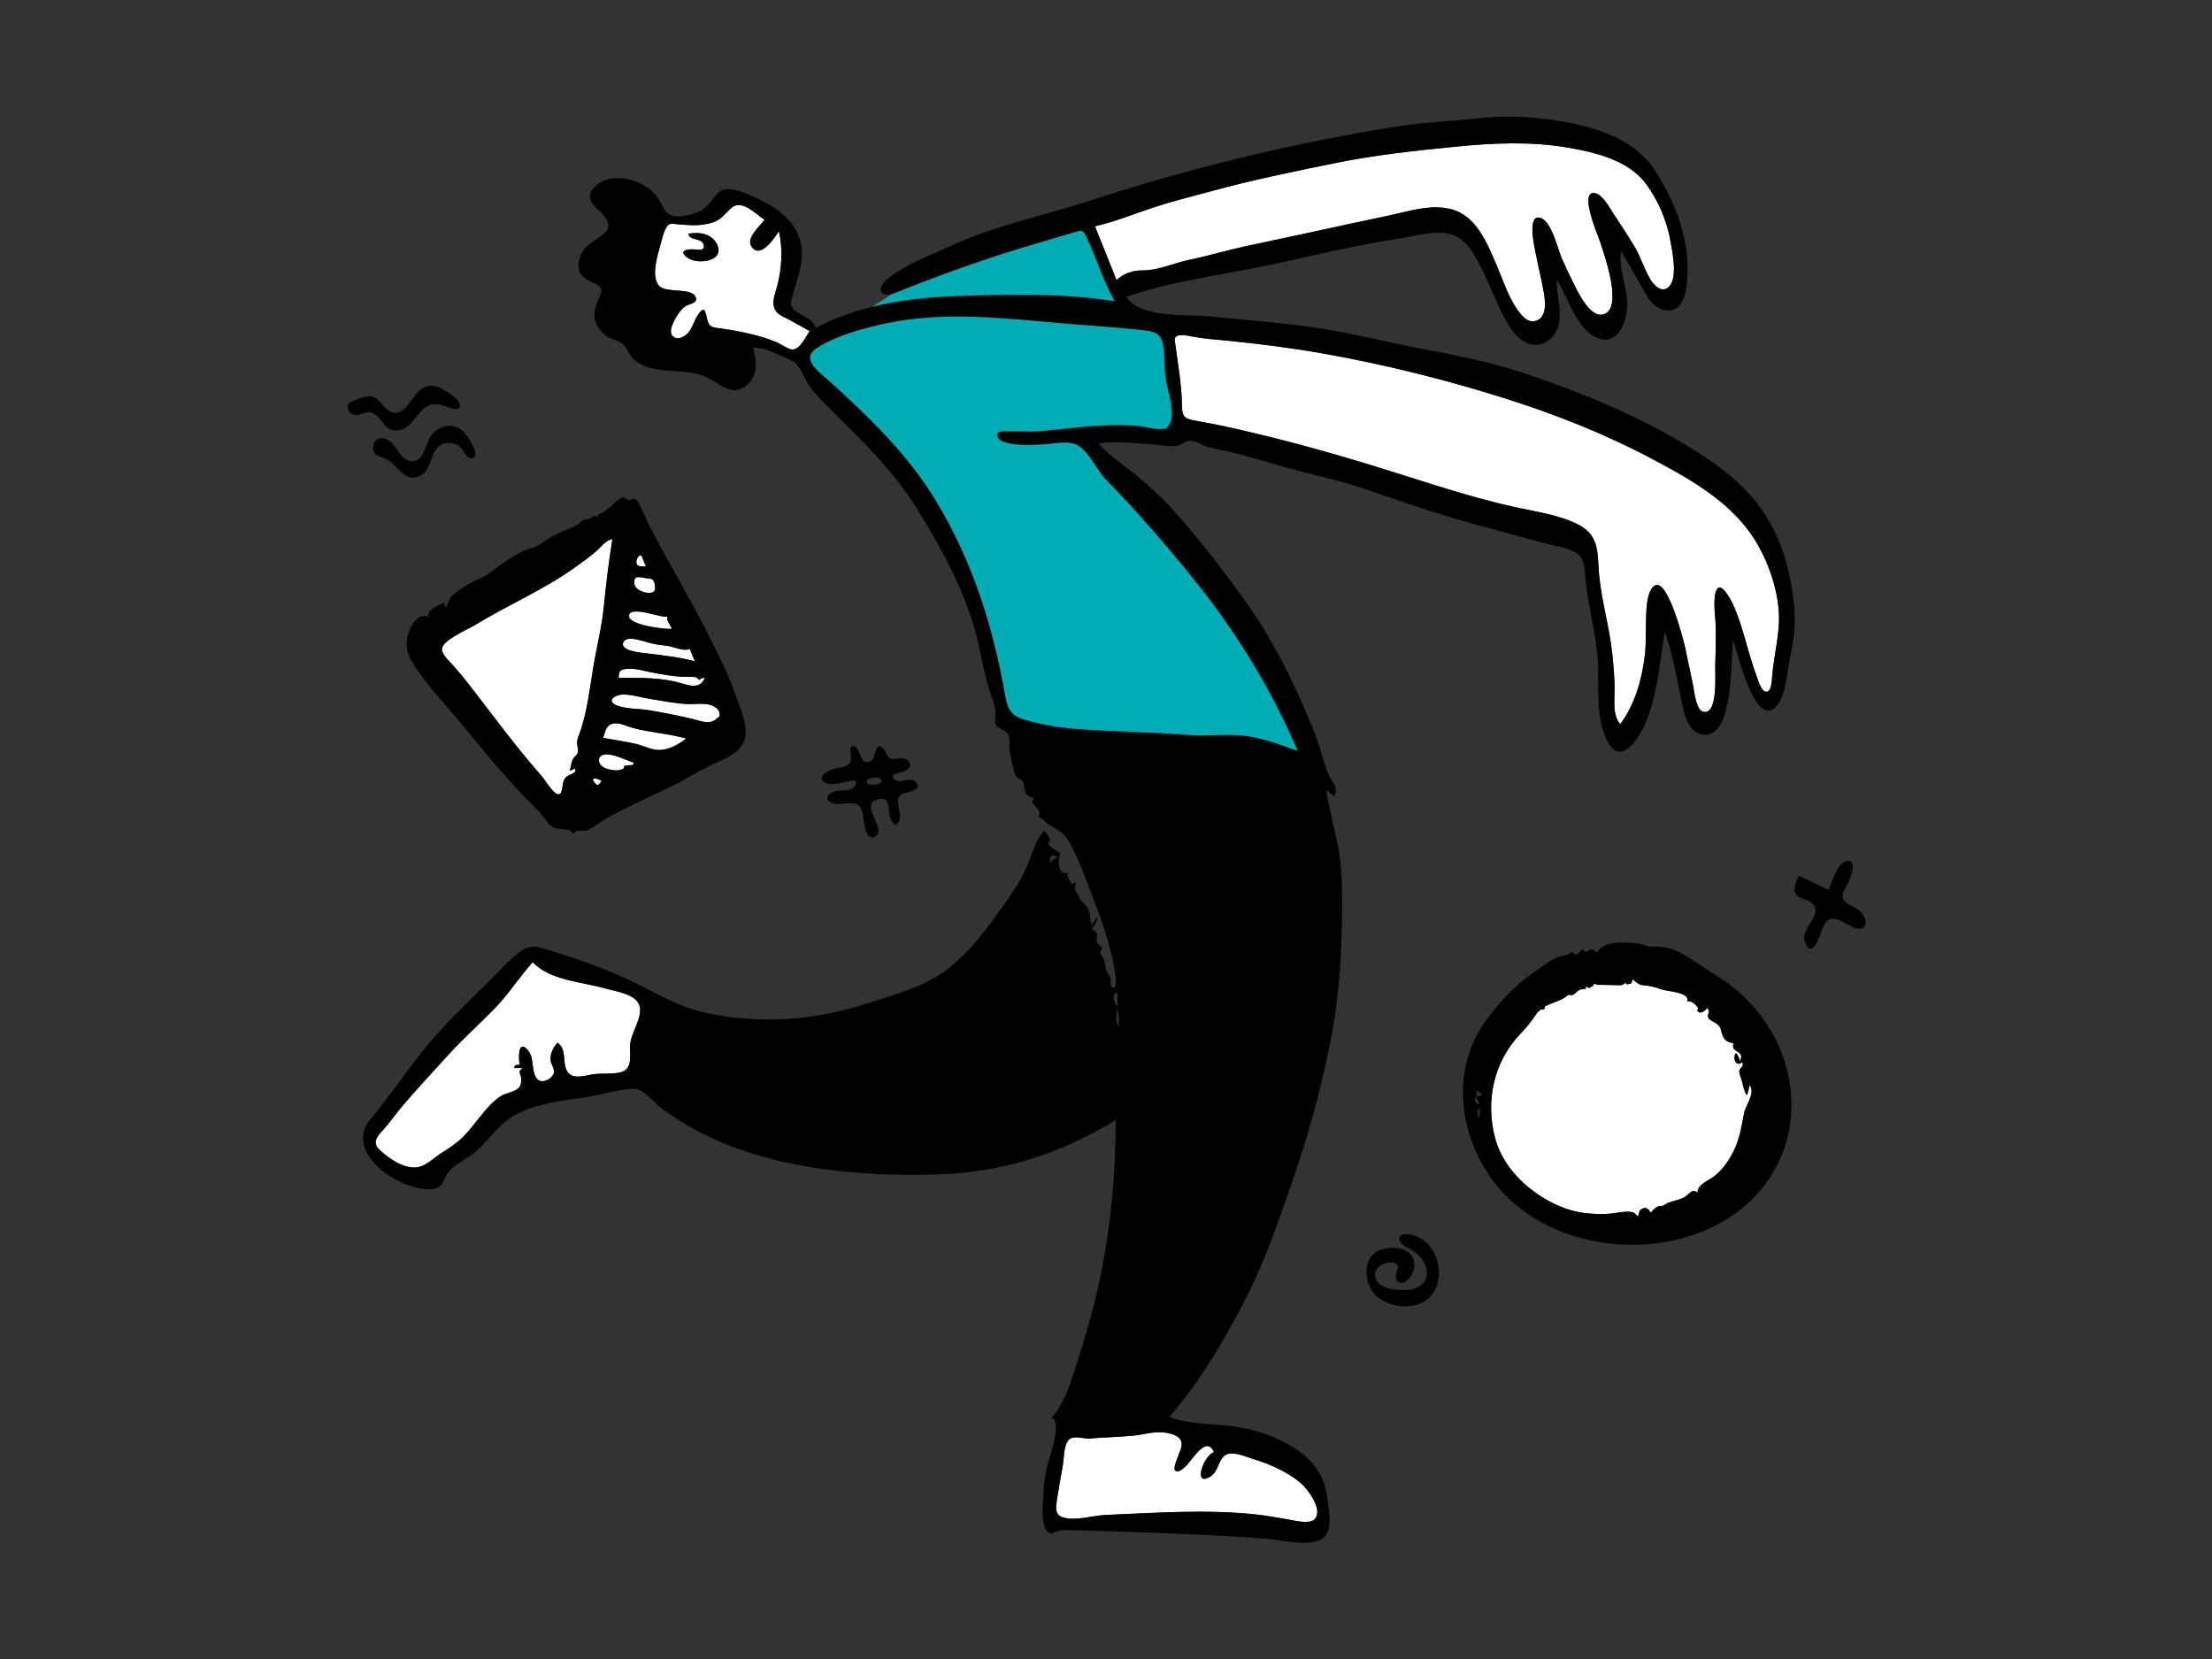 <?xml version="1.0" encoding="UTF-8" standalone="no"?>
<!DOCTYPE svg PUBLIC "-//W3C//DTD SVG 1.1//EN" "http://www.w3.org/Graphics/SVG/1.1/DTD/svg11.dtd">
<svg width="100%" height="100%" viewBox="0 0 1024 768" version="1.1" xmlns="http://www.w3.org/2000/svg" xmlns:xlink="http://www.w3.org/1999/xlink" xml:space="preserve" xmlns:serif="http://www.serif.com/" style="fill-rule:evenodd;clip-rule:evenodd;stroke-linejoin:round;stroke-miterlimit:2;">
    <rect x="0" y="0" width="1024" height="768" fill="#333333" stroke="none"/>
    <g transform="matrix(-1,0,0,1,1024.67,0)">
        <path d="M525.318,94.758L516.035,119.332L510.086,135.078C509.382,136.939 508.991,138.848 507.631,140.14C504.425,143.182 498.671,145.118 494.818,147.258L487.074,151.56C485.743,152.3 482.792,153.23 481.859,154.457C480.833,155.81 481.318,158.295 481.318,160.167L481.318,206.757L521.318,201.757L468.027,263.247C463.649,268.298 458.334,273.16 455.072,279.037C448.13,291.547 441.344,304.147 434.482,316.701L415.318,351.757L472.787,349.311C487.666,348.678 502.951,349.631 517.287,345.413C529.105,341.937 540.922,338.463 552.74,334.986C554.312,334.523 559.208,334 560.322,332.736C561.365,331.55 561.343,327.073 561.638,325.557C567.216,296.887 574.317,265.293 590.597,240.614C602.269,222.924 618.019,207.434 632.443,192.007C638.073,185.987 643.801,180.037 649.231,173.833C650.622,172.244 652.631,170.441 653.551,168.511C654.145,167.264 654.975,164.888 654.606,163.781C654.446,163.301 650.735,161.579 650.203,161.237C646.442,158.82 642.714,156.352 638.978,153.897C628.48,146.994 617.992,140.075 607.434,133.265C599.203,127.955 590.995,122.325 582.313,117.762C573.314,113.032 563.403,109.703 553.968,105.966C544.433,102.19 534.883,98.454 525.318,94.757" style="fill:rgb(0,173,181);"/>
        <g transform="matrix(-1,0,0,1,1024.67,0)">
            <path d="M504.557,665.93C511.394,665.288 518.277,665.277 525.107,664.546C529.561,664.068 533.98,662.64 538.485,663.086C541.39,663.374 546.24,664.316 546.988,667.774C547.401,669.685 545.964,672.365 545.396,674.127C545.022,675.287 543.006,679.551 544.016,680.741C545.364,682.331 548.47,679.17 549.426,678.21C552.109,675.515 558.58,664.296 561.976,672.242C556.919,674.038 552.186,688.627 560.276,683.542C563.768,681.346 563.671,677.479 566.108,674.582C569.284,670.805 576.006,674.182 580.038,675.385C587.583,677.635 596.14,681.371 602.157,686.553C605.399,689.344 612.937,699.229 608.403,703.463C605.993,705.712 598.844,703.827 596.176,703.376C591.114,702.522 586.113,701.578 580.999,701.044C569.678,699.861 558.279,699.679 546.906,699.909C535.172,700.147 523.453,700.833 511.729,701.326C505.794,701.576 497.658,704.325 491.964,702.399C488.112,701.096 488.775,697.634 489.312,694.226C490.131,689.028 490.992,683.838 491.964,678.665C492.552,675.535 492.353,668.791 494.836,666.474C497.253,664.22 501.683,666.2 504.557,665.93Z" style="fill:white;"/>
        </g>
        <g transform="matrix(-1,0,0,1,1024.67,0)">
            <path d="M175.762,532.342C171.922,528.725 174.804,525.915 177.538,522.862C180.613,519.425 183.223,515.632 186.197,512.112C193.009,504.043 200.307,496.352 207.377,488.51C214.17,480.975 221.728,474.288 228.805,467.045C235.355,460.339 240.379,452.363 246.625,445.397C254.478,453.927 269.545,454.513 280.108,457.56C284.73,458.893 294.399,460.08 296.053,465.573C297.593,470.689 292.468,477.728 291.805,482.798C291.187,487.532 293.52,494.866 287.273,496.408C283.136,497.43 278.247,496.652 273.923,497.42C270.316,498.06 265.041,499.759 262.671,496.119C260.053,492.097 262.657,485.762 258.063,482.701C255.969,485.147 254.527,487.938 254.955,491.167C255.151,492.623 256.786,494.942 256.461,496.427C255.738,499.733 250.381,502.166 248.361,499.161C245.724,495.237 247.587,489.226 243.863,485.603C239.567,481.423 240.091,490.646 240.605,493.003C239.499,492.812 238.015,492.934 238.089,494.422L241.939,494.422C239.46,496.437 240.943,496.275 241.239,499.022C241.375,500.296 241.307,501.969 240.567,503.072C238.917,505.531 234.275,505.861 231.897,507.401C224.821,511.983 220.285,520.531 214.294,526.383C211.291,529.316 207.961,531.516 204.419,533.716C201.404,535.588 198.577,538.491 195.267,539.813C188.677,542.446 180.34,536.656 175.762,532.342Z" style="fill:white;"/>
        </g>
        <g transform="matrix(-1,0,0,1,1024.67,0)">
            <path d="M297.234,257.846C297.786,259.284 298.369,260.712 298.983,262.124C296.776,262.124 294.485,262.778 294.586,259.756C294.624,258.619 296.431,255.612 297.234,257.846Z" style="fill:white;"/>
        </g>
        <g transform="matrix(-1,0,0,1,1024.67,0)">
            <path d="M303.299,272.163C303.662,276.362 294.229,274.263 293.662,270.379C293,265.844 296.498,267.335 299.043,267.634C302.379,268.026 302.938,268.003 303.299,272.163Z" style="fill:white;"/>
        </g>
        <g transform="matrix(-1,0,0,1,1024.67,0)">
            <path d="M308.996,285.13C308.396,287.396 310.303,289.143 311.02,291.096C307.959,291.467 290.933,289.356 291.171,285.116C291.48,279.591 308.448,287.193 308.996,285.13Z" style="fill:white;"/>
        </g>
        <g transform="matrix(-1,0,0,1,1024.67,0)">
            <path d="M319.288,300.289L321.673,306.146C314.372,304.179 306.587,303.356 299.084,302.429C297.295,302.208 286.01,301.389 288.796,296.926C290.615,294.013 298.456,297.059 300.826,297.669C303.499,298.356 306.094,298.659 308.852,298.951C311.392,299.219 317.168,301.903 319.288,300.289Z" style="fill:white;"/>
        </g>
        <g transform="matrix(-1,0,0,1,1024.67,0)">
            <path d="M323.851,314.762L323.85,314.763C323.851,314.763 323.851,314.763 323.851,314.762L324.631,313.968L326.343,313.8C323.604,320.12 317.578,316.614 312.11,315.438C303.711,313.628 294.908,313.808 286.361,313.808C286.581,310.577 286.933,309.891 290.281,309.617C294.148,309.3 297.975,310.565 301.732,311.299C306.343,312.2 311.077,313.018 315.773,313.283C317.811,313.398 319.858,313.258 321.893,313.435C322.307,313.473 323.856,314.722 323.851,314.762Z" style="fill:white;"/>
        </g>
        <g transform="matrix(-1,0,0,1,1024.67,0)">
            <path d="M320.71,332.852C314.023,331.253 307.271,329.949 300.495,328.793C295.911,328.012 289.566,328.288 285.336,326.482C280.69,324.5 284.536,321.783 287.724,321.562C291.853,321.276 296.026,322.726 300.066,323.379C305.901,324.323 311.904,325.549 317.804,325.916C321.502,326.147 326.383,325.132 329.865,326.702C331.345,327.37 333.068,328.592 333.135,330.489C333.199,332.289 332.725,331.705 332.183,332.289C328.827,335.908 324.725,333.812 320.71,332.852Z" style="fill:white;"/>
        </g>
        <g transform="matrix(-1,0,0,1,1024.67,0)">
            <path d="M294.579,344.436C289.503,343.25 284.339,342.521 279.213,341.599C280.173,338.869 280.375,335.869 283.578,335.003C286.461,334.224 289.976,336.157 292.651,336.89C300.867,339.142 309.49,339.562 317.713,341.89C314.426,344.38 310.805,346.541 306.638,347.099C302.199,347.696 298.757,345.413 294.579,344.436Z" style="fill:white;"/>
        </g>
        <g transform="matrix(-1,0,0,1,1024.67,0)">
            <path d="M281.163,355.976C276.006,354.554 275.742,348.717 281.476,349.233C285.602,349.605 289.445,351.812 293.353,353.008C293.178,355.01 291.378,353.864 290.35,354.387C290.048,354.542 289.509,354.338 289.156,354.502C288.752,354.691 289.01,355.612 288.786,355.731C286.425,356.991 284.225,356.82 281.163,355.976Z" style="fill:white;"/>
        </g>
        <g transform="matrix(-1,0,0,1,1024.67,0)">
            <path d="M276.891,363.399C275.71,363.876 271.471,357.939 278.496,361.419C278.118,362.192 277.569,362.869 276.891,363.399Z" style="fill:white;"/>
        </g>
        <g transform="matrix(-1,0,0,1,1024.67,0)">
            <path d="M265.655,263.031C269.228,260.493 272.824,257.916 276.136,255.04C278.243,253.21 280.533,249.973 283.511,249.555C281.843,259.839 280.591,270.185 279.571,280.552C278.604,290.367 276.144,299.77 274.564,309.477C272.967,319.287 271.848,328.872 268.729,338.38C268.203,339.984 267.322,341.592 267.169,343.292C267.014,344.996 267.94,346.918 267.394,348.572C266.999,349.769 265.86,350.272 265.277,351.335C264.339,353.046 264.385,355.029 263.759,356.839C264.565,356.478 265.371,356.115 266.176,355.753C267.384,358.018 263.237,358.6 262.164,359.656C260.078,361.706 260.738,364.177 259.938,366.376C258.173,371.226 252.706,361.461 250.891,359.416C238.837,345.82 228.363,331.37 217.241,317.055C214.83,313.949 212.316,310.925 209.701,307.988C208.164,306.263 204.654,303.143 204.588,300.653C204.474,296.396 216.154,291.631 219.904,289.336C234.882,280.167 251.322,273.212 265.655,263.031Z" style="fill:white;"/>
        </g>
        <g transform="matrix(-1,0,0,1,1024.67,0)">
            <path d="M692.237,527.269C687.487,510.037 691.347,491.573 703.907,478.513C706.797,475.509 708.827,472.898 711.115,469.537C712.125,468.054 712.419,468.088 713.459,467.217C714.611,467.606 715.204,467.139 715.237,465.817C716.332,465.323 717.437,464.846 718.547,464.388C720.217,463.681 722.085,463.133 723.67,462.238C724.53,461.655 725.378,461.054 726.213,460.435C727.091,460.89 727.912,460.808 728.678,460.187C729.843,459.584 730.044,458.72 731.307,458.179C732.69,457.587 734,458.723 734.457,456.54C735.997,458.257 736.094,456.687 737.347,456.53C737.569,456.109 737.793,455.688 738.016,455.268C738.541,455.588 739.123,455.804 739.73,455.905C742.095,455.854 744.583,456.055 746.993,456.008C748.02,455.987 749.132,456.115 750.112,456.064C750.758,456.088 751.306,455.888 751.754,455.462C752.204,454.891 752.644,454.974 753.073,455.71C754.858,455.267 755.462,455.819 755.671,453.308C758.139,455.063 758.284,455.917 761.199,456.147C764.117,456.377 766.452,457.028 769.204,458.019C771.95,459.009 782.672,459.341 780.994,463.536C783.113,463.23 784.515,464.658 785.768,466.114C786.614,467.098 785.451,467.401 785.728,467.828C787.111,469.97 789.637,467.719 790.285,466.582C792.204,468.519 790.014,469.132 790.874,471.199C791.319,472.269 793.751,473.204 794.611,473.854C797.111,475.746 796.301,476.37 797.403,479.233C798.393,481.806 799.889,482.462 802.493,482.963C800.932,487.661 808.067,485.985 805.489,491.189C805.038,489.823 804.679,488.57 803.701,487.467C801.72,489.464 803.836,494.474 806.458,491.621C807.722,493.879 805.442,493.979 805.145,495.821C804.999,496.721 806.285,499.753 806.507,500.786C806.959,502.895 807.509,505.051 808.509,506.978C809.62,505.54 809.306,503.916 809.975,502.33C812.783,506.112 808.107,511.53 807.393,515.278C806.371,520.642 805.642,525.632 803.458,530.837C801.41,535.718 798.144,540.764 794.036,544.172C791.407,546.353 785.798,548.08 785.796,552.244C783.526,549.752 781.892,552.995 779.908,554.15C777.64,555.473 774.798,555.852 772.34,556.774C771.741,556.998 769.828,558.228 769.51,558.326C769.582,558.304 767.823,558.371 767.879,558.344C766.1,559.189 765.538,559.932 764.165,561.355C763.116,559.79 762.238,558.474 760.123,559.604C758.428,560.51 759.04,561.602 758.195,563.158C756.285,561.206 756.389,561.106 754.084,560.961C751.088,560.773 747.426,561.784 744.314,561.926C736.245,562.294 728.899,561.468 721.427,558.168C708.424,552.423 696.113,541.332 692.237,527.269Z" style="fill:white;"/>
        </g>
        <g transform="matrix(-1,0,0,1,1024.67,0)">
            <path d="M543.829,157.659C543.298,153.695 550.282,155.471 552.218,155.845C557.347,156.834 562.545,157.138 567.742,157.658C582.526,159.138 597.387,160.985 612.022,163.565C640.788,168.639 669.382,175.769 697.23,184.581C720.385,191.908 743.056,200.902 764.53,212.286C783.294,222.235 802.884,233.157 813.733,252.179C818.863,261.176 822.489,271.81 823.403,282.155C824.308,292.398 821.309,302.466 820.421,312.605C820.268,314.354 820.289,320.342 817.614,320.222C815.208,320.115 813.69,314.317 813.044,312.595C809.16,302.243 807.201,291.338 802.87,281.148C801.156,277.112 795.059,265.688 793.815,276.531C793.307,280.947 794.161,285.737 794.265,290.151C794.408,296.266 794.256,302.383 794.032,308.493C793.92,311.52 795.473,331.401 788.398,329.487C784.984,328.564 784.25,319.301 783.678,316.753C782.388,311.004 781.32,305.208 780.025,299.46C779.255,296.045 771.158,264.065 764.932,272.045C762.068,275.718 762.166,282.711 762.015,287.108C761.828,292.569 762.087,298.049 761.433,303.485C760.088,314.668 756.853,326.144 750.028,335.268C746.626,331.009 747.351,325.413 747.43,320.352C747.523,314.415 746.962,308.481 746.346,302.581C745.058,290.233 741.395,278.273 740.254,265.921C739.4,256.676 740.652,248.259 731.138,243.125C722.294,238.354 710.932,236.902 701.222,234.747C678.649,229.739 656.935,222.131 634.858,215.369C612.142,208.413 589.362,202.233 566.144,197.201C561.332,196.159 556.464,195.411 551.674,194.407C547.612,193.555 547.25,191.641 547.182,187.821C547.002,177.707 545.177,167.694 543.829,157.659Z" style="fill:white;"/>
        </g>
        <g transform="matrix(-1,0,0,1,1024.67,0)">
            <path d="M528.87,125.185C524.442,125.148 520.09,126.56 516.9,129.715L506.903,104.769C516.376,102.598 525.37,98.848 534.586,95.835C543.255,93 552.175,90.859 560.969,88.444C579.636,83.318 598.605,79.473 617.565,75.597C636.376,71.751 655.17,69.737 674.255,67.857C691.225,66.184 708.359,65.411 725.258,68.237C738.35,70.426 753.92,74.067 762.17,85.335C767.661,92.834 771.664,102.238 773.274,111.411C774.14,116.345 777.071,129.393 772.126,133.145C768.954,135.552 765.705,132.086 764.113,129.485C761.088,124.543 759.529,118.835 756.478,113.82C753.512,108.944 750.371,104.152 747.22,99.392C745.443,96.709 742.048,90.236 738.563,89.469C730.38,87.671 740.075,109.673 740.967,112.573C742.593,117.858 751.741,142.933 742.203,145.535C735.538,147.353 729.518,133.257 727.408,129.037C725.828,125.868 724.333,122.658 722.925,119.409C721.03,115.045 718.38,102.827 713.37,100.972C706.618,98.472 710.4,114.624 710.888,117.092C712.1,123.207 713.612,129.278 714.68,135.421C715.417,139.654 716.336,147.312 710.549,148.654C707.434,149.377 704.992,146.715 703.274,144.483C698.449,138.223 696.025,130.204 692.931,123.01C688.551,112.825 683.513,99.774 671.583,96.792C663.713,94.825 655.407,96.861 647.717,98.687C640.53,100.394 633.28,101.777 626.066,103.366C609.446,107.026 592.801,110.519 576.166,114.099C567.671,115.928 559.36,118.463 550.85,120.215C543.702,121.685 536.207,125.243 528.87,125.185Z" style="fill:white;"/>
        </g>
        <g transform="matrix(-1,0,0,1,1024.67,0)">
            <path d="M365.547,148.097C368.659,149.799 371.747,151.544 374.844,153.273C372.979,155.794 370.474,161.837 366.861,161.797C364.911,161.774 361.796,159.435 359.999,158.663C357.21,157.463 354.372,156.436 351.444,155.63C345.731,154.057 339.801,152.903 333.931,152.083C330.586,151.618 328.402,151.868 327.48,148.238C326.59,144.743 326.395,140.872 323.13,145.738C321.351,148.39 320.659,151.719 318.527,154.154C316.921,155.988 313.229,157.9 311.237,155.378C309.795,153.556 311.083,150.609 311.93,148.826C313.074,146.415 314.815,143.716 316.92,142.02C318.62,140.65 323.068,140.552 322.136,137.782C320.427,132.705 308.121,136.077 304.95,132.144C301.33,127.654 304.387,118.21 305.707,113.417C306.377,110.986 306.97,108.184 308.117,105.92C309.579,103.04 310.479,103.539 314.219,103.855C319.561,104.307 324.486,104.682 329.718,103.045C334.026,101.697 335.38,99.027 338.578,96.254C343.526,91.965 349.659,99.078 353.954,101.728C351.996,104.473 345.292,110.092 347.794,113.998C351.942,120.474 358.762,109.777 360.584,106.996C362.49,115.483 361.923,124.172 359.769,132.56C358.999,135.556 357.388,139.093 358.331,142.213C359.397,145.745 362.625,146.499 365.547,148.097ZM330.686,119.327C333.846,117.164 332.706,113.359 330.486,111.002C327.418,107.741 322.848,107.473 318.698,108.217C319.158,111.553 324.671,110.005 325.674,113.045C326.804,116.47 323.092,115.487 321.109,115.418C318.531,115.329 314.306,115.777 317.471,118.692C320.581,121.557 327.31,121.637 330.686,119.327Z" style="fill:white;"/>
        </g>
        <g>
            <path d="M848.91,532.342C844.332,536.656 835.995,542.446 829.405,539.813C826.095,538.491 823.268,535.588 820.253,533.716C816.711,531.516 813.381,529.316 810.378,526.383C804.387,520.531 799.851,511.983 792.775,507.401C790.397,505.861 785.755,505.531 784.105,503.072C783.365,501.969 783.297,500.296 783.433,499.022C783.729,496.275 785.212,496.437 782.733,494.422L786.583,494.422C786.657,492.934 785.173,492.812 784.067,493.003C784.581,490.646 785.105,481.423 780.809,485.603C777.085,489.226 778.948,495.237 776.311,499.161C774.291,502.166 768.934,499.733 768.211,496.427C767.886,494.942 769.521,492.623 769.717,491.167C770.145,487.938 768.703,485.147 766.609,482.701C762.015,485.762 764.619,492.097 762.001,496.119C759.631,499.759 754.356,498.06 750.749,497.42C746.425,496.652 741.536,497.43 737.399,496.408C731.152,494.866 733.485,487.532 732.867,482.798C732.204,477.728 727.079,470.689 728.619,465.573C730.273,460.08 739.942,458.893 744.564,457.56C755.127,454.513 770.194,453.927 778.047,445.397C784.293,452.363 789.317,460.339 795.867,467.045C802.944,474.288 810.502,480.975 817.295,488.51C824.365,496.352 831.663,504.043 838.475,512.112C841.449,515.632 844.059,519.425 847.134,522.862C849.868,525.915 852.75,528.725 848.91,532.342M534.947,396.87C538.193,395.144 538.606,396.226 538.605,399.781C537.671,398.074 536.744,397.617 534.947,396.871M507.427,465.976L507.427,459.71C510.556,459.628 508.632,464.988 507.427,465.976M506.662,475.308C506.662,472.533 506.587,469.891 507.387,467.192C507.807,470.133 508.609,472.679 506.662,475.308M520.116,665.93C522.99,666.2 527.419,664.22 529.836,666.474C532.319,668.791 532.12,675.535 532.708,678.665C533.68,683.838 534.541,689.028 535.36,694.226C535.897,697.634 536.56,701.096 532.708,702.399C527.014,704.325 518.878,701.576 512.943,701.326C501.219,700.833 489.5,700.147 477.766,699.909C466.393,699.679 454.994,699.861 443.673,701.044C438.559,701.578 433.558,702.522 428.496,703.376C425.828,703.827 418.679,705.712 416.269,703.463C411.735,699.229 419.273,689.344 422.515,686.553C428.532,681.371 437.089,677.635 444.634,675.385C448.666,674.182 455.388,670.805 458.564,674.582C461.001,677.479 460.904,681.346 464.396,683.542C472.486,688.627 467.753,674.038 462.696,672.242C466.092,664.296 472.563,675.515 475.246,678.21C476.202,679.17 479.308,682.331 480.656,680.741C481.666,679.551 479.65,675.287 479.276,674.127C478.708,672.365 477.271,669.685 477.684,667.774C478.432,664.316 483.282,663.374 486.187,663.086C490.692,662.64 495.111,664.068 499.565,664.546C506.395,665.277 513.278,665.288 520.115,665.93M474.884,340.22C465.991,340.927 457.042,339.567 448.17,340.68C439.776,341.734 431.866,344.816 423.953,347.647C435.717,320.057 450.937,294.939 469.488,271.41C478.726,259.691 488.662,248.053 498.644,236.962C503.289,231.802 508.093,226.813 512.889,221.798C517.167,217.324 520.232,209.726 525.366,206.385C529.748,203.533 537.406,205.567 542.262,205.745C547.751,205.945 554.431,206.443 559.784,204.616C563.663,203.292 564.73,199.759 559.874,199.642C554.147,199.503 548.514,200.1 542.712,199.563C527.679,198.174 513.188,195.891 498.032,197.186C494.561,197.482 489.991,198.961 486.584,198.517C484.134,198.197 485.744,199.428 484.042,197.462C483.39,196.71 482.604,194.942 482.411,193.943C481.326,188.333 484.407,180.314 485.144,174.665C485.826,169.437 485.222,163.691 486.498,158.6C487.66,153.967 491.202,153.35 495.564,152.854C507.497,151.499 519.674,150.778 531.662,149.757C559.018,147.427 587.242,143.912 614.412,149.67C624.224,151.75 636.187,154.964 644.951,160.112C647.691,161.722 650.457,163.616 649.46,166.95C648.426,170.411 643.356,174.067 640.845,176.347C622.285,193.195 604.361,210.38 591.324,231.998C574.698,259.565 565.157,289.338 559.559,320.928C558.355,327.723 557.237,331.28 550.245,333.236C542.739,335.337 535.494,336.702 527.711,337.341C510.117,338.786 492.469,338.816 474.884,340.219M480.843,157.659C479.495,167.694 477.67,177.707 477.49,187.821C477.422,191.641 477.06,193.555 472.998,194.407C468.208,195.411 463.34,196.159 458.528,197.201C435.31,202.233 412.53,208.413 389.814,215.369C367.737,222.131 346.023,229.739 323.45,234.747C313.74,236.902 302.378,238.354 293.534,243.125C284.02,248.259 285.272,256.676 284.418,265.921C283.277,278.273 279.614,290.233 278.326,302.581C277.71,308.481 277.149,314.415 277.242,320.352C277.321,325.413 278.046,331.009 274.644,335.268C267.819,326.144 264.584,314.668 263.239,303.485C262.585,298.049 262.844,292.569 262.657,287.108C262.506,282.711 262.604,275.718 259.74,272.045C253.514,264.065 245.417,296.045 244.647,299.46C243.352,305.208 242.284,311.004 240.994,316.753C240.422,319.301 239.688,328.564 236.274,329.487C229.199,331.401 230.752,311.52 230.64,308.493C230.416,302.383 230.264,296.266 230.407,290.151C230.511,285.737 231.365,280.947 230.857,276.531C229.613,265.688 223.516,277.112 221.802,281.148C217.471,291.338 215.512,302.243 211.628,312.595C210.982,314.317 209.464,320.115 207.058,320.222C204.383,320.342 204.404,314.354 204.251,312.605C203.363,302.466 200.364,292.398 201.269,282.155C202.183,271.81 205.809,261.176 210.939,252.179C221.788,233.157 241.378,222.235 260.142,212.286C281.616,200.902 304.287,191.908 327.442,184.581C355.29,175.769 383.884,168.639 412.65,163.565C427.285,160.985 442.146,159.138 456.93,157.658C462.127,157.138 467.325,156.834 472.454,155.845C474.39,155.471 481.374,153.695 480.843,157.659M495.802,125.184C488.465,125.242 480.97,121.685 473.822,120.215C465.312,118.463 457.001,115.928 448.506,114.099C431.871,110.519 415.226,107.026 398.606,103.366C391.392,101.777 384.142,100.394 376.955,98.687C369.265,96.861 360.959,94.825 353.089,96.792C341.159,99.774 336.121,112.825 331.741,123.01C328.647,130.204 326.223,138.223 321.398,144.483C319.68,146.715 317.238,149.377 314.123,148.654C308.336,147.312 309.255,139.654 309.992,135.421C311.06,129.278 312.572,123.207 313.784,117.092C314.272,114.624 318.054,98.472 311.302,100.972C306.292,102.827 303.642,115.045 301.747,119.409C300.339,122.658 298.844,125.868 297.264,129.037C295.154,133.257 289.134,147.353 282.469,145.535C272.931,142.933 282.079,117.858 283.705,112.573C284.597,109.673 294.292,87.671 286.109,89.469C282.624,90.236 279.229,96.709 277.452,99.392C274.301,104.152 271.16,108.944 268.194,113.82C265.143,118.835 263.584,124.543 260.559,129.485C258.967,132.086 255.718,135.552 252.546,133.145C247.601,129.393 250.532,116.345 251.398,111.411C253.008,102.238 257.011,92.834 262.502,85.335C270.752,74.067 286.322,70.426 299.414,68.237C316.313,65.411 333.447,66.184 350.417,67.857C369.502,69.737 388.296,71.751 407.107,75.597C426.067,79.473 445.036,83.318 463.703,88.444C472.497,90.859 481.417,93 490.086,95.835C499.302,98.848 508.296,102.598 517.769,104.769L507.772,129.715C504.582,126.56 500.23,125.148 495.802,125.185M659.125,148.097C662.047,146.499 665.275,145.745 666.341,142.213C667.284,139.093 665.673,135.556 664.903,132.56C662.749,124.172 662.182,115.483 664.088,106.996C665.91,109.777 672.73,120.474 676.878,113.998C679.38,110.092 672.676,104.473 670.718,101.728C675.013,99.078 681.146,91.965 686.094,96.254C689.292,99.027 690.646,101.697 694.954,103.045C700.186,104.682 705.111,104.307 710.453,103.855C714.193,103.539 715.093,103.04 716.555,105.92C717.702,108.184 718.295,110.986 718.965,113.417C720.285,118.21 723.342,127.654 719.722,132.144C716.551,136.077 704.245,132.705 702.536,137.782C701.604,140.552 706.052,140.65 707.752,142.02C709.857,143.716 711.598,146.415 712.742,148.826C713.589,150.609 714.877,153.556 713.435,155.378C711.443,157.9 707.751,155.988 706.145,154.154C704.013,151.719 703.321,148.39 701.542,145.738C698.277,140.872 698.082,144.743 697.192,148.238C696.27,151.868 694.086,151.618 690.741,152.083C684.871,152.903 678.941,154.057 673.228,155.63C670.3,156.436 667.462,157.463 664.673,158.663C662.876,159.435 659.761,161.774 657.811,161.797C654.198,161.837 651.693,155.794 649.828,153.273C652.925,151.544 656.013,149.799 659.125,148.097M853.154,518.12C844.13,507.288 836.314,495.52 827.412,484.593C818.631,473.816 808.472,464.393 798.617,454.633C793.966,450.025 789.51,444.971 784.376,440.889C780.546,437.843 777.599,437.796 772.992,439.145C759.902,442.979 746.572,447.595 734.185,453.315C722.65,458.643 712.143,465.485 699.633,468.455C686.863,471.488 673.587,472.462 660.5,471.71C647.076,470.94 634.415,468.146 621.649,464.041C609.559,460.153 596.953,456.758 586.613,449.052C575.773,440.974 567.398,429.355 559.638,418.427C555.708,412.895 551.808,407.085 549.162,400.815C546.865,395.375 545.364,388.952 541.242,384.517C540.231,385.95 538.972,387.179 538.459,388.862C538.225,389.627 539.603,389.603 539.462,390.212C539.195,391.356 537.671,392.524 536.785,393.147C533.602,395.387 533.583,393.604 534.418,397.793C534.904,400.235 533.984,405.744 530.002,403.944C531.468,405.699 529.139,407.914 528.378,409.36C527.855,408.76 527.204,408.55 526.426,408.731C527.882,411.631 527.022,411.708 525.611,414.011C525.353,414.432 524.44,416.635 524.571,416.449C523.129,418.503 521.463,419.02 520.621,421.579C519.931,423.679 520.108,425.989 519.338,428.087L516.545,424.227C516.735,425.239 517.115,426.737 517.557,427.655C517.835,428.229 519.027,429.569 519.011,429.882C518.946,431.052 517.486,430.772 517.07,431.78C516.289,433.673 517.418,433.952 516.992,435.8C516.504,437.92 515.194,437.071 514.571,438.878C514.453,439.221 515.373,440.571 515.227,441.311C515.022,442.357 514.074,442.942 513.739,443.872C512.887,446.238 513.197,447.97 512.014,450.239C511.556,451.119 510.889,451.705 510.566,452.705C510.283,453.585 510.892,455.458 510.346,456.246C507.708,460.046 508.079,453.501 508.279,451.878C509.958,438.251 515.345,424.188 520.275,411.45C522.725,405.122 525.11,398.596 528.181,392.535C529.417,390.095 530.844,387.575 532.887,385.708C535.471,383.346 539.137,382.401 541.477,379.763C541.107,380.179 544.014,377.429 543.549,378.333C543.965,377.525 543.239,376.431 543.497,375.649C543.817,374.679 544.425,374.474 545.101,373.624C546.316,372.098 547.759,371.338 545.851,369.394C548.683,368.768 550.037,367.849 550.603,364.816C551.016,362.597 550.182,362.742 551.638,361.263C553.098,359.777 553.838,360.937 554.76,358.364C555.86,355.285 556.592,351.098 557.252,347.876C557.828,345.063 556.43,340.926 558.801,338.94C561.804,336.425 564.491,337.49 563.953,332.432C563.428,327.502 564.96,324.514 566.5,319.848C569.573,310.533 570.76,300.698 573.455,291.272C579.205,271.156 589.365,253.019 600.289,235.312C610.383,218.95 624.495,205.01 638.122,191.585C641.852,187.908 645.542,184.178 648.892,180.147C651.779,176.677 653.097,171.95 655.871,168.655C657.556,166.655 660.693,165.798 663.046,164.737C666.97,162.967 671.646,160.658 676.075,161.017C674.315,166.949 673.741,173.882 678.935,178.331C685.235,183.728 690.947,178.121 696.723,175.044C707.251,169.435 722.308,174.584 731.488,166.177C733.675,164.175 734.285,160.977 736.557,159.107C738.225,157.735 740.597,157.387 742.476,156.365C748.181,153.26 750.95,147.576 748.729,141.297C746.699,135.557 743.544,133.567 750.566,130.657C756.266,128.297 758.433,124.741 755.853,118.41C753.393,112.374 748.887,111.68 744.623,107.73C740.493,103.903 745.237,99.45 748.331,96.578C752.321,92.873 753.084,89.534 748.458,85.681C743.614,81.647 736.698,81.788 731.052,83.783C724.666,86.038 720.459,89.787 717.757,95.863C715.005,102.047 708.184,100.321 702.66,98.597C697.377,96.949 696.002,93.393 692.533,89.564C688.675,85.305 680.812,88.947 676.262,90.894C665.054,95.684 653.916,103.244 653.471,116.634C653.206,124.619 656.583,131.406 658.339,138.901C659.945,145.755 648.934,145.215 647.027,151.845C626.686,141.077 604.033,137.782 581.295,137.049C557.128,136.269 532.613,135.644 508.652,139.456C514.214,129.766 517.151,119.14 521.99,109.186C523.383,106.319 523.983,106.564 527.057,107.43C532.962,109.093 538.823,110.954 544.716,112.667C566.244,118.925 587.349,126.465 608.165,134.723C610.188,135.526 614.705,137.755 616.478,135.331C618.524,132.536 613.791,129.091 611.875,127.684C603.493,121.535 593.105,117.804 583.719,113.489C563.196,104.06 540.469,99.584 519.056,92.581C472.826,77.46 425,65.975 376.959,58.39C365.235,56.54 353.386,56.268 341.611,54.894C331.209,53.68 320.7,53.702 310.303,54.962C291.041,57.285 268.71,62.297 257.831,79.929C248.01,95.849 241.454,113.749 243.96,132.632C244.713,138.304 247.115,145.022 254.114,143.559C258.969,142.545 261.547,138.42 263.801,134.394C267.207,128.312 270.571,122.23 274.261,116.311C275.631,125.186 270.656,133.913 271.438,142.954C271.97,149.089 275.36,158.782 283.325,157.045C294.242,154.665 298.735,137.61 303.984,129.428C304.25,135.73 302.041,141.941 302.717,148.258C303.384,154.496 308.259,160.386 315.106,159.531C321.564,158.725 325.761,151.806 328.504,146.597C332.321,139.348 335.063,131.577 338.791,124.279C342.285,117.439 346.424,109.296 354.766,108.011C362.211,106.863 370.743,109.521 378.096,110.616C398.496,113.656 418.484,118.832 438.66,123.014C460.293,127.497 482.437,130.22 503.403,137.454C496.031,147.488 476.739,145.32 465.757,146.397C449.161,148.025 432.352,149.25 415.85,151.652C399.552,154.024 383.595,158.235 367.424,161.292C351.338,164.333 335.28,167.379 319.714,172.565C290.816,182.195 261.434,194.38 235.973,211.181C224.126,218.999 213.602,227.934 206.283,240.274C198.919,252.691 195.38,266.732 194.03,281.015C193.19,289.909 194.617,297.606 196.34,306.262C197.588,312.529 197.992,323.022 203.017,327.612C212.607,336.37 220.571,300.842 222.342,296.552C223.617,303.583 221.532,343.199 236.921,339.977C243.789,338.54 245.347,329.113 246.486,323.435C248.564,313.085 250.425,302.525 253.979,292.556C256.259,305.988 257.211,319.982 262.125,332.811C265.389,341.331 274.702,356.449 281.195,341.863C286.065,330.924 284.394,318.369 284.978,306.755C285.625,293.885 289.32,281.471 290.628,268.727C291.135,263.79 290.676,258.227 295.637,255.532C299.896,253.22 306.124,252.467 310.774,251.176C324.547,247.352 338.41,243.837 352.118,239.78C365.832,235.72 379.356,230.977 392.887,226.348C405.827,221.921 419.041,219.404 432.139,215.613C439.586,213.457 446.943,211.203 454.494,209.403C458.008,208.565 461.564,207.913 465.071,207.046C467.67,206.404 471.094,203.981 473.766,204.024C476.516,204.069 477.55,206.397 480.703,206.58C484.098,206.776 487.55,206.027 490.926,205.768C499.151,205.138 507.894,204.118 516.1,205.258C511.168,211.108 504.507,215.151 498.669,219.998C491.936,225.586 485.419,231.621 479.669,238.221C468.097,251.501 457.159,265.538 446.999,279.925C436.976,294.118 428.906,309.649 421.889,325.517C418.394,333.424 414.999,341.504 412.585,349.815C411.593,353.229 410.783,356.656 408.992,359.761C407.349,362.609 405.034,365.064 406.976,368.503C408.313,367.666 409.514,366.626 410.723,365.621C409.326,375.462 406.311,384.982 404.761,394.793C403.233,404.459 403.295,414.4 403.394,424.163C403.602,444.606 405.122,464.587 409.269,484.64C413.463,504.917 418.851,525.04 425.645,544.601C432.185,563.435 438.748,583.186 447.877,600.937C457.627,619.897 469.226,639.831 483.339,655.88C474.119,659.656 462.388,658.95 452.626,660.471C442.422,662.061 433.595,665.062 424.899,670.708C416.101,676.422 411.325,683.778 410.109,694.196C409.245,701.611 406.678,711.877 416.406,713.826C423.403,715.226 431.225,712.926 438.236,712.356C450.5,711.362 462.782,710.741 475.073,710.206C487.331,709.666 499.593,709.204 511.857,708.819C517.625,708.64 523.396,708.55 529.162,708.343C531.746,708.251 533.312,708.211 535.63,708.958C537.462,709.549 537.328,710.776 539.368,709.259C542.658,706.812 541.981,699.097 541.888,695.705C541.748,690.47 541.253,685.175 540.232,680.039C539.626,676.987 532.27,657.314 537.99,656.486C531.345,649.184 528.69,638.757 525.706,629.606C521.966,618.139 518.683,606.706 516.106,594.912C510.601,569.722 508.168,544.255 508.168,518.48C533.686,534.21 560.685,542.73 590.741,543.68C620.623,544.624 653.451,542.17 681.827,532.23C694.967,527.625 706.737,521.58 718.003,513.434C722.041,510.515 726.367,503.904 731.667,504.016C737.992,504.152 745.075,506.546 751.356,507.57C763.368,509.528 779.046,510.633 789.216,518.063C794.74,522.099 798.699,527.748 803.629,532.398C807.379,535.936 812.338,537.858 816.059,541.395C820.076,545.212 818.481,550.199 825.139,550.508C830.832,550.771 837.073,548.481 841.982,545.793C851.776,540.43 862.206,528.983 853.154,518.119"/>
            <path d="M759.017,263.031C773.35,273.212 789.79,280.167 804.768,289.336C808.518,291.631 820.198,296.396 820.084,300.653C820.018,303.143 816.508,306.263 814.971,307.988C812.356,310.925 809.842,313.949 807.431,317.055C796.309,331.37 785.835,345.82 773.781,359.416C771.966,361.461 766.499,371.226 764.734,366.376C763.934,364.177 764.594,361.706 762.508,359.656C761.435,358.6 757.288,358.018 758.496,355.753C759.301,356.115 760.107,356.478 760.913,356.839C760.287,355.029 760.333,353.046 759.395,351.335C758.812,350.272 757.673,349.769 757.278,348.572C756.732,346.918 757.658,344.996 757.503,343.292C757.35,341.592 756.469,339.984 755.943,338.38C752.824,328.872 751.705,319.287 750.108,309.477C748.528,299.77 746.068,290.367 745.101,280.552C744.081,270.185 742.829,259.839 741.161,249.555C744.139,249.973 746.429,253.21 748.536,255.04C751.848,257.916 755.444,260.493 759.017,263.031M747.781,363.398C747.103,362.868 746.554,362.192 746.176,361.419C753.201,357.939 748.962,363.876 747.781,363.399M743.509,355.976C740.447,356.82 738.247,356.991 735.886,355.731C735.662,355.612 735.92,354.691 735.516,354.502C735.163,354.338 734.624,354.542 734.322,354.387C733.294,353.864 731.494,355.01 731.319,353.008C735.227,351.812 739.07,349.605 743.196,349.233C748.93,348.717 748.666,354.554 743.509,355.976M730.093,344.436C725.915,345.413 722.473,347.696 718.034,347.099C713.867,346.541 710.246,344.38 706.959,341.89C715.182,339.562 723.805,339.142 732.021,336.89C734.696,336.157 738.211,334.224 741.094,335.003C744.297,335.869 744.499,338.869 745.459,341.599C740.333,342.521 735.169,343.25 730.093,344.436M703.963,332.852C699.948,333.812 695.845,335.908 692.489,332.289C691.947,331.705 691.473,332.289 691.537,330.489C691.604,328.592 693.327,327.37 694.807,326.702C698.289,325.132 703.17,326.147 706.868,325.916C712.768,325.549 718.771,324.323 724.606,323.379C728.646,322.726 732.819,321.276 736.948,321.562C740.136,321.783 743.982,324.5 739.336,326.482C735.106,328.288 728.761,328.012 724.177,328.793C717.401,329.949 710.649,331.254 703.962,332.853M700.042,313.968L700.822,314.763C700.778,314.753 702.36,313.473 702.779,313.435C704.814,313.258 706.861,313.398 708.899,313.283C713.595,313.018 718.329,312.2 722.94,311.299C726.697,310.565 730.524,309.3 734.391,309.617C737.739,309.891 738.091,310.577 738.311,313.808C729.764,313.808 720.961,313.628 712.562,315.438C707.094,316.614 701.068,320.12 698.329,313.8L700.041,313.968M705.384,300.289C707.504,301.903 713.28,299.219 715.82,298.951C718.578,298.659 721.173,298.356 723.846,297.669C726.216,297.059 734.057,294.013 735.876,296.926C738.662,301.389 727.377,302.208 725.588,302.429C718.085,303.356 710.3,304.179 702.999,306.146L705.384,300.289M715.676,285.13C716.224,287.193 733.192,279.591 733.501,285.116C733.739,289.356 716.713,291.467 713.652,291.096C714.369,289.143 716.276,287.396 715.676,285.13M721.373,272.163C721.734,268.003 722.293,268.026 725.629,267.634C728.174,267.335 731.672,265.844 731.01,270.379C730.443,274.263 721.01,276.362 721.373,272.163M727.438,257.846C728.241,255.612 730.048,258.619 730.086,259.756C730.187,262.778 727.896,262.124 725.689,262.124C726.303,260.712 726.887,259.284 727.439,257.846M755.365,241.077C754.915,240.535 752.389,240.328 751.67,240.065C749.902,239.417 750.153,238.036 747.891,239.398C747.778,239.284 747.993,238.26 747.871,238.213C747.808,238.189 746.223,237.591 745.708,237.261C744.465,236.465 743.345,235.686 742.203,234.687C740.989,233.627 739.773,232.087 738.386,231.241C737.801,230.885 737.323,230.381 736.618,230.271C734.789,229.989 735.313,231.263 733.714,231.516C732.729,231.672 732.012,230.522 730.724,231.018C729.611,231.446 728.965,233.008 728.469,233.936C726.666,237.317 725.275,240.956 723.51,244.373C714.484,261.846 704.225,278.656 695.482,296.293C691.272,304.788 686.877,313.343 683.913,322.373C681.776,328.884 676.95,338.397 681.103,344.904C684.121,349.635 690.166,351.678 694.989,353.964C702.246,357.404 708.936,361.9 716.273,365.235C724.975,369.196 733.569,373.39 742.046,377.813C745.683,379.707 748.966,382.435 752.59,384.229C754.807,385.326 758.231,383.454 758.953,385.969C761.733,382.603 766.23,384.847 769.445,382.477C771.336,381.083 772.718,378.337 774.295,376.62C776.661,374.046 779.229,371.658 781.643,369.13C791.224,359.084 800.071,348.622 808.788,337.833C817.114,327.53 826.841,317.796 833.874,306.518C836.667,302.041 837.174,297.346 835.33,292.4C833.984,288.792 830.742,283.344 826.111,285.733C827.867,282.817 821.093,279.703 819.038,279.133C819.008,279.125 818.602,281.365 818.029,281.309C818.233,281.329 816.307,276.346 815.461,275.707C812.949,273.807 809.893,271.588 807.152,270.023C804.638,268.588 801.985,267.877 799.55,266.271C796.598,264.325 793.888,262.017 790.925,260.084C788.065,258.218 784.875,256.012 781.713,254.729C778.971,253.616 776.509,253.399 774.043,251.574C770.99,249.317 768.328,247.786 764.808,246.231C761.763,244.886 757.543,243.711 755.365,241.077M339.709,511.32L341.387,507.376C342.079,509.668 342.273,510.808 339.709,511.32M340.454,517.394C339.241,517.611 339.719,513.806 339.719,513.143C341.814,514.329 340.079,515.751 340.454,517.394M338.563,506.417L341.665,504.585C340.225,507.253 340.79,505.586 341.384,507.368C340.298,507.68 339.242,507.316 338.563,506.417M332.435,527.269C328.559,541.332 316.248,552.423 303.245,558.168C295.773,561.468 288.427,562.294 280.358,561.926C277.246,561.784 273.584,560.773 270.588,560.961C268.283,561.106 268.387,561.206 266.477,563.158C265.632,561.602 266.244,560.51 264.549,559.604C262.434,558.474 261.556,559.79 260.507,561.355C259.134,559.932 258.572,559.189 256.793,558.344C256.849,558.371 255.09,558.304 255.162,558.326C254.844,558.228 252.931,556.998 252.332,556.774C249.874,555.852 247.032,555.473 244.764,554.15C242.78,552.995 241.146,549.752 238.876,552.244C238.874,548.08 233.265,546.353 230.636,544.172C226.528,540.764 223.262,535.718 221.214,530.837C219.03,525.632 218.301,520.642 217.279,515.278C216.565,511.53 211.889,506.112 214.697,502.33C215.366,503.916 215.052,505.54 216.163,506.978C217.163,505.051 217.713,502.895 218.165,500.786C218.387,499.753 219.673,496.721 219.527,495.821C219.23,493.979 216.95,493.879 218.214,491.621C220.836,494.474 222.952,489.464 220.971,487.467C219.993,488.57 219.634,489.823 219.183,491.189C216.605,485.985 223.74,487.661 222.179,482.963C224.783,482.462 226.279,481.806 227.269,479.233C228.371,476.37 227.561,475.746 230.061,473.854C230.921,473.204 233.353,472.269 233.798,471.199C234.658,469.132 232.468,468.519 234.387,466.582C235.035,467.719 237.561,469.97 238.944,467.828C239.221,467.401 238.058,467.098 238.904,466.114C240.157,464.658 241.559,463.23 243.678,463.536C242,459.341 252.722,459.009 255.468,458.019C258.22,457.028 260.555,456.377 263.473,456.147C266.388,455.917 266.533,455.063 269.001,453.308C269.21,455.819 269.814,455.267 271.599,455.71C272.028,454.974 272.468,454.891 272.918,455.462C273.366,455.888 273.914,456.088 274.56,456.064C275.54,456.115 276.652,455.987 277.679,456.008C280.089,456.055 282.577,455.854 284.942,455.905C285.549,455.804 286.131,455.588 286.656,455.268C286.879,455.688 287.103,456.109 287.325,456.53C288.578,456.687 288.675,458.257 290.215,456.54C290.672,458.723 291.982,457.587 293.365,458.179C294.628,458.72 294.829,459.584 295.994,460.187C296.76,460.808 297.581,460.89 298.459,460.435C299.294,461.054 300.142,461.655 301.002,462.238C302.587,463.133 304.455,463.681 306.125,464.388C307.235,464.846 308.34,465.323 309.435,465.817C309.468,467.139 310.061,467.606 311.213,467.217C312.253,468.088 312.547,468.054 313.557,469.537C315.845,472.898 317.875,475.509 320.765,478.513C333.325,491.573 337.185,510.037 332.435,527.269M336.29,471.735C330.619,464.141 322.592,455.445 315.379,450.649C311.723,448.217 306.591,443.852 302.119,442.566C301.059,442.261 299.963,442.241 298.921,441.921C298.116,441.674 297.678,440.848 296.76,440.699C296.118,440.595 296.047,442.032 295.365,441.9C293.939,441.622 293.035,440.207 292.028,439.322C289.865,443.049 288.691,436.781 285.515,440.995C281.735,435.068 272.855,436.364 266.819,436.663C265.029,436.751 264.188,437.388 262.601,437.86C261.124,438.299 260.978,438.186 259.365,438.174C255.348,438.143 251.782,438.648 248.069,440.412C241.831,443.375 236.105,447.992 230.179,451.563C223.558,455.554 217.589,460.634 212.523,466.471C194.209,487.577 189.312,518.384 203.915,542.852C227.11,581.713 286.941,585.866 320.844,559.498C347.037,539.125 357.004,499.469 336.29,471.735M623.379,362.378C622.727,363.931 616.649,363.408 616.515,361.577C616.318,358.841 624.51,359.679 623.379,362.377M629.836,361.362C633.281,361.642 638.94,363.982 642.26,362.568C647.327,360.41 642.006,357.098 639.289,356.108C636.523,355.101 632.402,355.636 630.981,352.744C629.911,350.569 632.554,344.497 629.274,345.473C625.832,346.497 626.834,355.195 621.433,352.263C618.856,350.863 619.908,342.342 615.593,346.696C614.411,347.886 614.309,350.074 612.745,350.962C611.149,351.869 609.147,350.924 607.461,351.002C603.001,351.212 601.58,355.385 606.1,357.04C607.773,357.653 614.079,358.4 610.259,361.135C607.851,362.857 602.504,359.243 600.437,362.241C597.597,366.359 605.207,366.451 607.25,367.684C610.715,369.77 607.853,374.643 608.13,378.113C608.553,383.415 611.632,382.307 612.752,377.82C613.7,374.013 612.525,368.533 618.264,370.046C627.61,372.51 613.067,384.375 619.913,387.411C624.277,389.347 624.896,378.881 625.235,377.08C626.49,370.429 630.225,371.98 635.885,372.185C642.497,372.423 644.093,367.532 637.092,366.131C634.858,365.684 631.784,366.249 629.844,364.826C628.696,363.985 627.118,361.142 629.835,361.362M385.71,578.656C380.36,576.74 371.408,577.154 370.084,584.065C369.53,586.958 370.609,590.018 372.607,592.12C374.924,594.557 378.614,594.783 378.417,590.539C378.28,587.602 375.485,585.051 380.399,584.459C383.457,584.091 387.979,586.378 388.132,589.756C388.476,597.37 375.296,597.966 370.439,596.65C360.799,594.038 363.418,583.94 370.038,579.333C371.748,578.142 376.655,576.308 376.878,573.835C377.177,570.555 373.121,571.225 371.133,571.657C356.52,574.837 353.335,599.317 368.603,603.933C375.538,606.028 385.303,603.865 389.482,597.585C393.4,591.697 393.452,581.428 385.711,578.655M191.957,405.36L178.254,411.957C176.744,408.726 174.193,399.899 170.363,398.772C164.163,396.947 168.111,406.569 169.181,408.769C170.06,410.576 172.099,413.376 171.604,415.53C170.94,418.432 166.846,419.46 164.703,420.957C159.4,424.663 159.442,432.446 167.122,429.148C171.468,427.281 176.849,422.104 180.18,427.982C181.718,430.694 185.362,445.846 189.168,435.937C191.523,429.802 180.188,423.428 185.776,418.238C187.575,416.568 189.681,416.427 191.478,415.467C195.818,413.148 193.371,408.863 191.957,405.36M861.643,185.82C858.92,184.824 855.551,182.88 852.524,183.542C849.307,184.246 848.012,187.468 845.674,189.405C839.314,194.672 835.61,186.822 832.116,182.52C828.816,178.458 824.79,177.472 820.134,179.968C818.279,180.963 810.464,185.522 811.827,188.443C812.807,190.545 816.668,188.658 817.985,188.199C820.845,187.204 823.499,186.333 826.423,187.784C831.908,190.504 833.331,197.964 839.967,199.126C846.829,200.329 847.054,193.799 851.951,191.341C855.234,189.694 857.521,192.611 860.688,192.029C863.706,191.476 865.102,187.084 861.643,185.82M806.244,212.137C808.671,212.664 810.254,207.957 811.774,206.763C814.294,204.784 818.663,204.385 821.229,206.377C826.239,210.265 824.513,218.659 831.648,220.847C838.025,222.803 841.028,214.404 846.397,212.313C849.517,211.097 852.944,210.301 851.726,205.938C850.885,202.921 848.406,202.146 845.713,203.305C841.083,205.295 839.511,213.402 834.022,213.547C828.342,213.697 827.727,205.51 825.289,201.944C821.572,196.509 813.931,195.196 809.589,200.394C808.278,201.961 801.622,211.136 806.244,212.137M693.987,119.327C697.363,121.637 704.091,121.557 707.201,118.692C710.366,115.777 706.141,115.329 703.563,115.418C701.58,115.487 697.868,116.47 698.998,113.045C700.001,110.005 705.514,111.553 705.974,108.217C701.824,107.473 697.254,107.741 694.186,111.002C691.966,113.359 690.826,117.164 693.986,119.327"/>
        </g>
    </g>
</svg>
